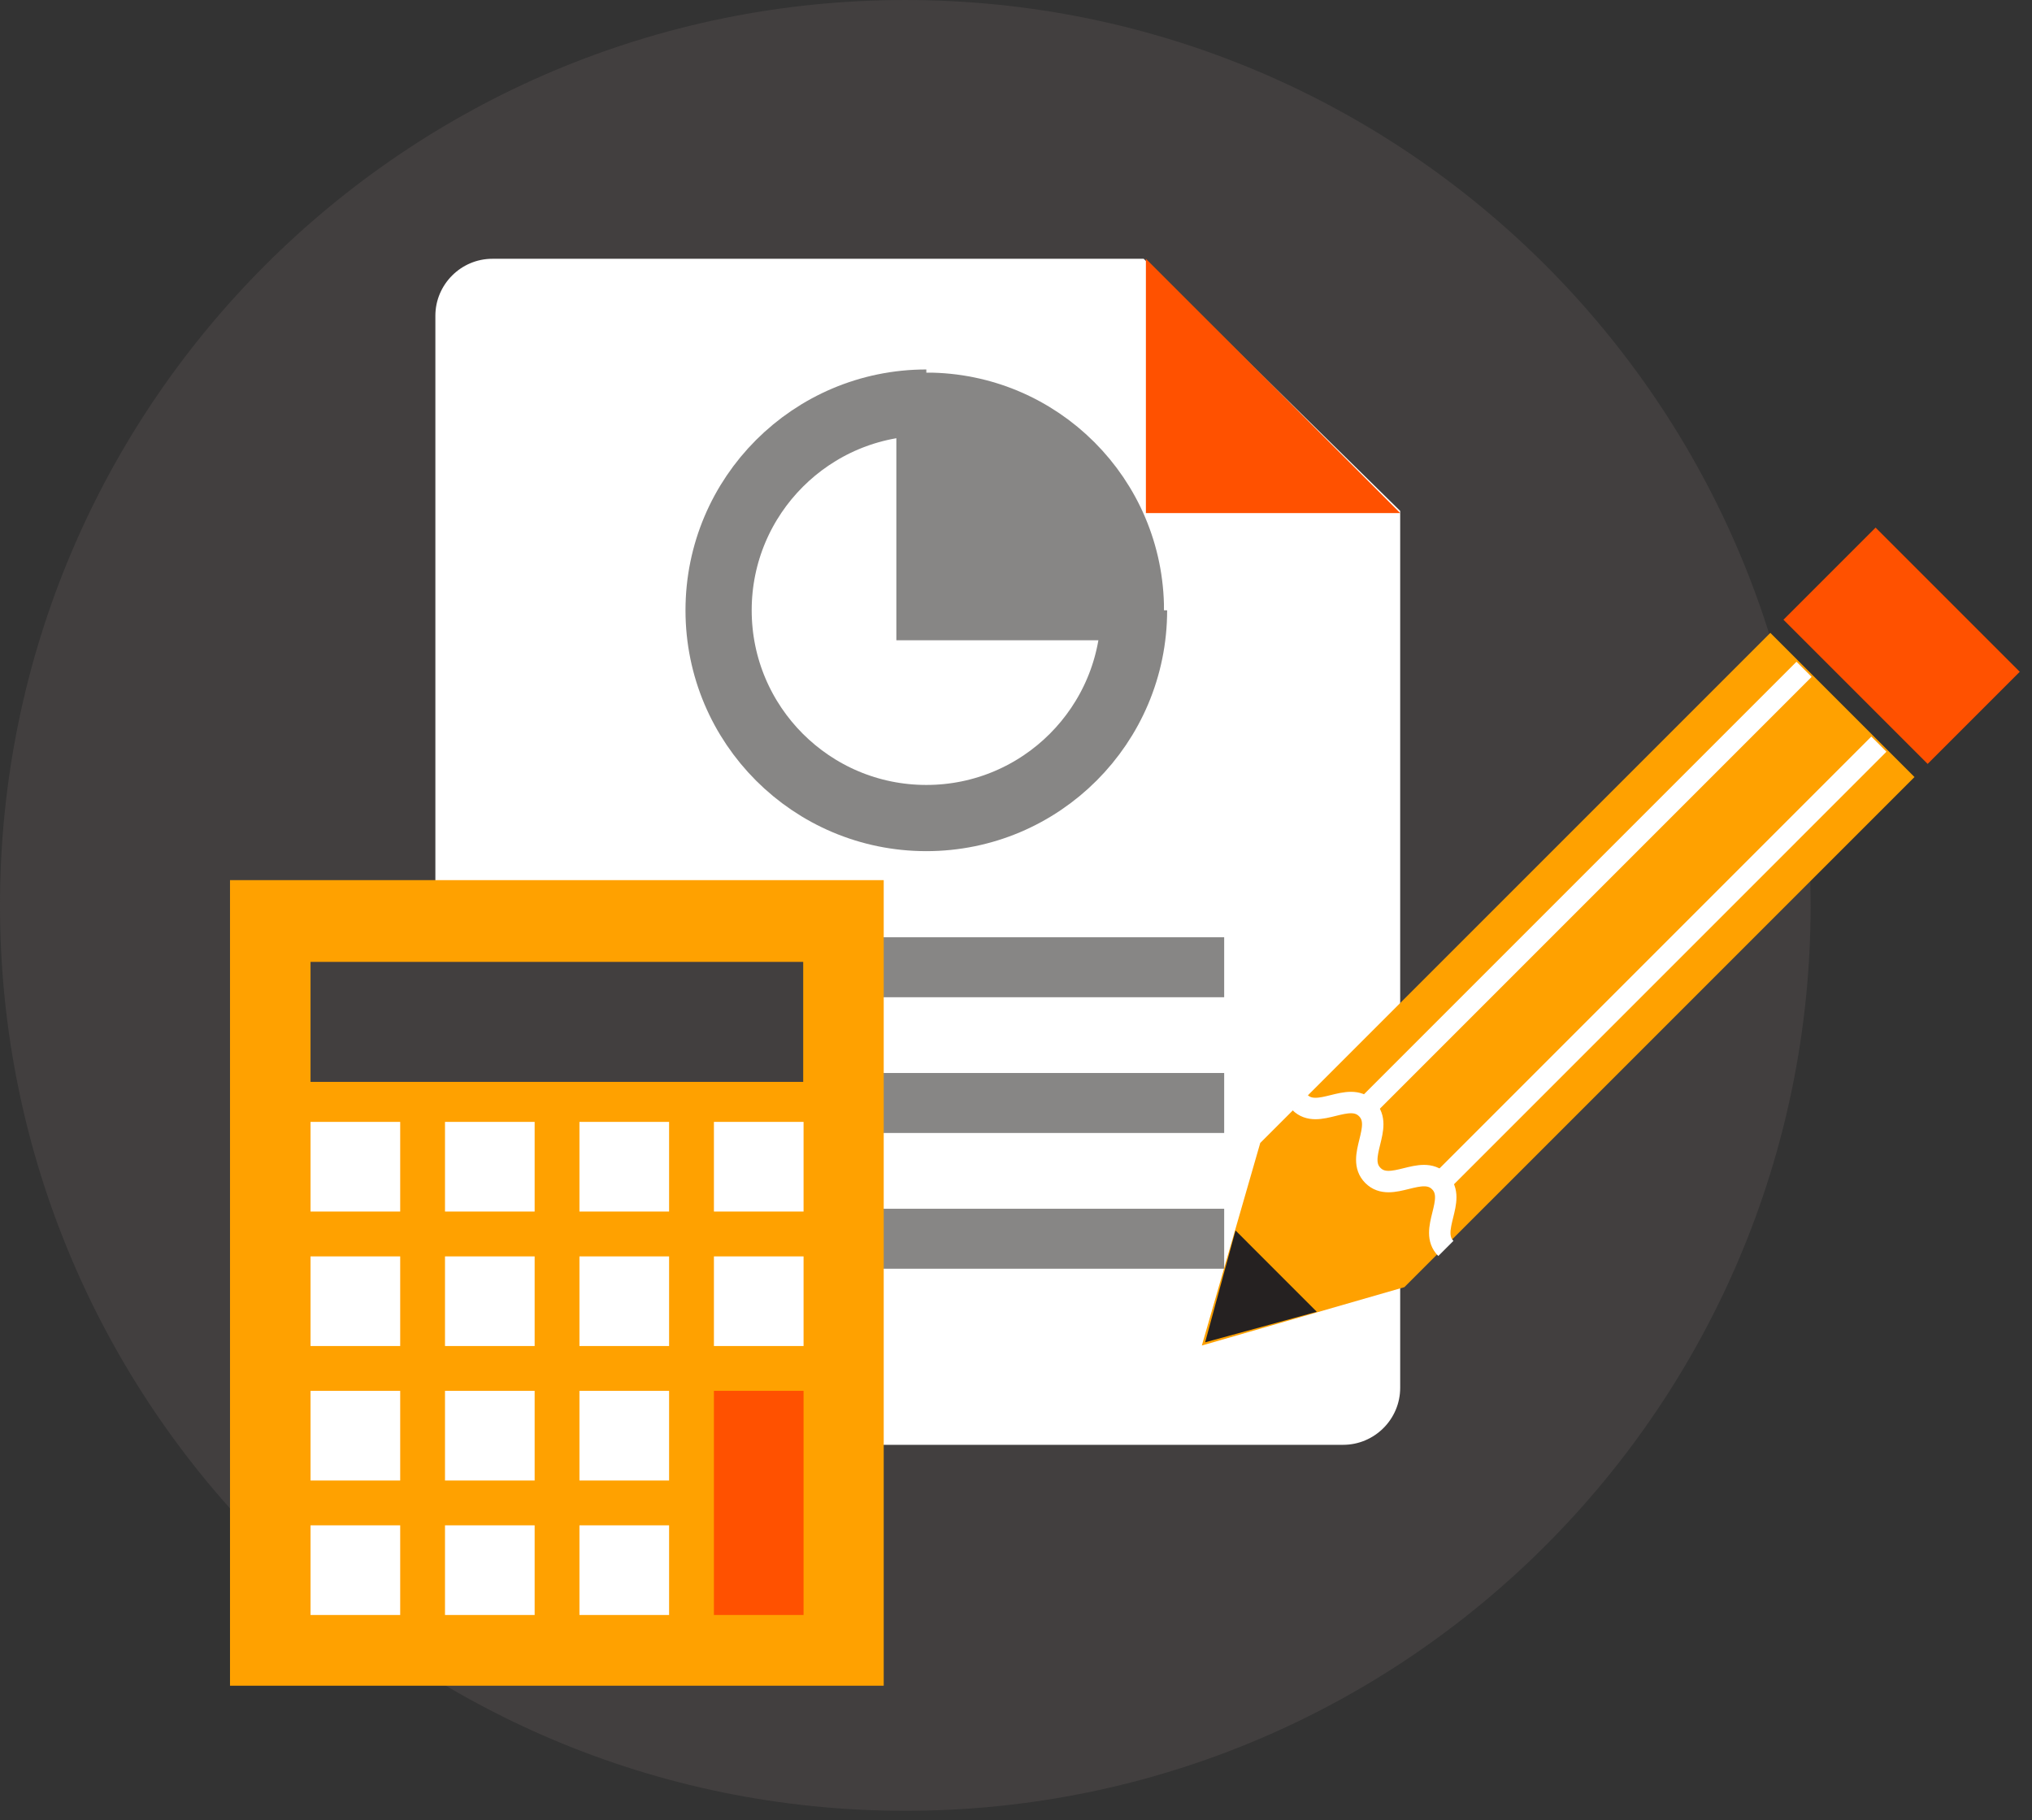 <?xml version="1.0" encoding="UTF-8" standalone="no"?>
<!DOCTYPE svg PUBLIC "-//W3C//DTD SVG 1.1//EN" "http://www.w3.org/Graphics/SVG/1.1/DTD/svg11.dtd">
<svg width="100%" height="100%" viewBox="0 0 163 146" version="1.1" xmlns="http://www.w3.org/2000/svg" xmlns:xlink="http://www.w3.org/1999/xlink" xml:space="preserve" xmlns:serif="http://www.serif.com/" style="fill-rule:evenodd;clip-rule:evenodd;">
    <rect x="0" y="0" width="163" height="146" fill="#333333" stroke="none"/>
    <g transform="matrix(1,0,0,1,-60.127,-69.317)">
        <g id="Layer-1" serif:id="Layer 1">
            <g transform="matrix(0,-1,-1,0,132.749,69.319)">
                <path d="M-72.622,-72.62C-112.729,-72.62 -145.243,-40.108 -145.243,0.001C-145.243,40.108 -112.729,72.622 -72.622,72.622C-32.513,72.622 0.001,40.108 0.001,0.001C0.001,-40.108 -32.513,-72.62 -72.622,-72.62" style="fill:rgb(66,63,63);fill-rule:nonzero;"/>
            </g>
            <g transform="matrix(1,0,0,1,172.445,94.643)">
                <path d="M0,85.994C0,88.506 -2.057,90.563 -4.572,90.563L-72.822,90.563C-75.337,90.563 -77.394,88.506 -77.394,85.994L-77.394,0.002C-77.394,-2.511 -75.337,-4.569 -72.822,-4.569L-20.576,-4.569L0,15.655L0,85.994Z" style="fill:white;fill-rule:nonzero;"/>
            </g>
            <g transform="matrix(1,0,0,1,172.445,90.074)">
                <path d="M0,20.396L-20.398,20.396L-20.398,0L0,20.396Z" style="fill:rgb(255,81,0);fill-rule:nonzero;"/>
            </g>
            <g transform="matrix(1,0,0,1,110.629,146.901)">
                <path d="M0,0L47.697,0" style="fill:none;fill-rule:nonzero;stroke:rgb(135,134,133);stroke-width:4.81px;"/>
            </g>
            <g transform="matrix(1,0,0,1,110.629,157.788)">
                <path d="M0,0L47.697,0" style="fill:none;fill-rule:nonzero;stroke:rgb(135,134,133);stroke-width:4.81px;"/>
            </g>
            <g transform="matrix(1,0,0,1,110.629,168.677)">
                <path d="M0,0L47.697,0" style="fill:none;fill-rule:nonzero;stroke:rgb(135,134,133);stroke-width:4.81px;"/>
            </g>
            <g transform="matrix(1,0,0,1,151.096,118.271)">
                <path d="M0,-0.002C0,9.201 -7.459,16.662 -16.662,16.662C-25.865,16.662 -33.326,9.201 -33.326,-0.002C-33.326,-9.203 -25.865,-16.664 -16.662,-16.664" style="fill:none;fill-rule:nonzero;stroke:rgb(135,134,133);stroke-width:5.31px;"/>
            </g>
            <g transform="matrix(1,0,0,1,151.096,101.607)">
                <path d="M0,16.662C0,7.461 -7.459,0 -16.662,0L-16.662,16.662L0,16.662Z" style="fill:rgb(135,134,133);fill-rule:nonzero;stroke:rgb(135,134,133);stroke-width:4.81px;"/>
            </g>
            <g transform="matrix(-1,0,0,1,209.593,60.981)">
                <rect x="78.577" y="78.932" width="52.439" height="64.615" style="fill:rgb(255,161,0);"/>
            </g>
            <g transform="matrix(-1,0,0,1,209.594,19.105)">
                <rect x="85.037" y="127.365" width="39.52" height="9.625" style="fill:rgb(66,63,63);"/>
            </g>
            <g transform="matrix(-1,0,0,1,177.267,42.339)">
                <rect x="85.038" y="116.965" width="7.191" height="7.191" style="fill:white;"/>
            </g>
            <g transform="matrix(-1,0,0,1,177.267,63.915)">
                <rect x="85.038" y="106.178" width="7.191" height="7.189" style="fill:white;"/>
            </g>
            <g transform="matrix(-1,0,0,1,177.267,85.487)">
                <rect x="85.038" y="95.391" width="7.191" height="7.191" style="fill:white;"/>
            </g>
            <g transform="matrix(-1,0,0,1,177.267,107.061)">
                <rect x="85.038" y="84.604" width="7.191" height="7.191" style="fill:white;"/>
            </g>
            <g transform="matrix(-1,0,0,1,198.837,42.339)">
                <rect x="95.823" y="116.965" width="7.191" height="7.191" style="fill:white;"/>
            </g>
            <g transform="matrix(-1,0,0,1,198.837,63.915)">
                <rect x="95.823" y="106.178" width="7.191" height="7.189" style="fill:white;"/>
            </g>
            <g transform="matrix(-1,0,0,1,198.837,85.487)">
                <rect x="95.823" y="95.391" width="7.191" height="7.191" style="fill:white;"/>
            </g>
            <g transform="matrix(-1,0,0,1,198.837,107.061)">
                <rect x="95.823" y="84.604" width="7.191" height="7.191" style="fill:white;"/>
            </g>
            <g transform="matrix(-1,0,0,1,220.407,42.339)">
                <rect x="106.608" y="116.965" width="7.191" height="7.191" style="fill:white;"/>
            </g>
            <g transform="matrix(-1,0,0,1,220.407,63.915)">
                <rect x="106.608" y="106.178" width="7.191" height="7.189" style="fill:white;"/>
            </g>
            <g transform="matrix(-1,0,0,1,220.407,85.487)">
                <rect x="106.608" y="95.391" width="7.191" height="7.191" style="fill:white;"/>
            </g>
            <g transform="matrix(-1,0,0,1,220.407,107.061)">
                <rect x="106.608" y="84.604" width="7.191" height="7.191" style="fill:white;"/>
            </g>
            <g transform="matrix(-1,0,0,1,241.981,42.339)">
                <rect x="117.395" y="116.965" width="7.191" height="7.191" style="fill:white;"/>
            </g>
            <g transform="matrix(-1,0,0,1,241.981,63.915)">
                <rect x="117.395" y="106.178" width="7.191" height="7.189" style="fill:white;"/>
            </g>
            <g transform="matrix(-1,0,0,1,241.981,96.273)">
                <rect x="117.395" y="84.604" width="7.191" height="17.979" style="fill:rgb(255,81,0);"/>
            </g>
            <g transform="matrix(1,0,0,1,202.137,177.241)">
                <path d="M0,-57.161L11.564,-45.598L-29.354,-4.681L-45.602,0L-40.918,-16.246L0,-57.161Z" style="fill:rgb(255,161,0);fill-rule:nonzero;"/>
            </g>
            <g transform="matrix(0.707,0.707,0.707,-0.707,217.893,112.935)">
                <rect x="-6.091" y="-14.705" width="16.359" height="10.452" style="fill:rgb(255,81,0);"/>
            </g>
            <g transform="matrix(1,0,0,1,165.756,170.462)">
                <path d="M0,4.073L-8.957,6.522L-6.52,-2.449" style="fill:rgb(37,33,33);fill-rule:nonzero;"/>
            </g>
            <g transform="matrix(0.707,-0.707,-0.707,-0.707,179.017,163.797)">
                <path d="M-6.057,-1.945C-6.057,0.124 -2.624,0.125 -2.625,2.194C-2.626,4.263 -6.058,4.264 -6.057,6.334C-6.057,8.406 -2.625,8.407 -2.624,10.48C-2.624,12.553 -6.057,12.552 -6.057,14.625" style="fill:none;fill-rule:nonzero;stroke:white;stroke-width:1.72px;"/>
            </g>
            <g transform="matrix(0.707,-0.707,-0.707,-0.707,193.224,171.539)">
                <path d="M-7.297,17.618L42.541,17.619" style="fill:none;fill-rule:nonzero;stroke:white;stroke-width:1.72px;"/>
            </g>
            <g transform="matrix(0.707,-0.707,-0.707,-0.707,187.226,165.534)">
                <path d="M-7.299,17.62L42.537,17.62" style="fill:none;fill-rule:nonzero;stroke:white;stroke-width:1.72px;"/>
            </g>
        </g>
    </g>
</svg>
